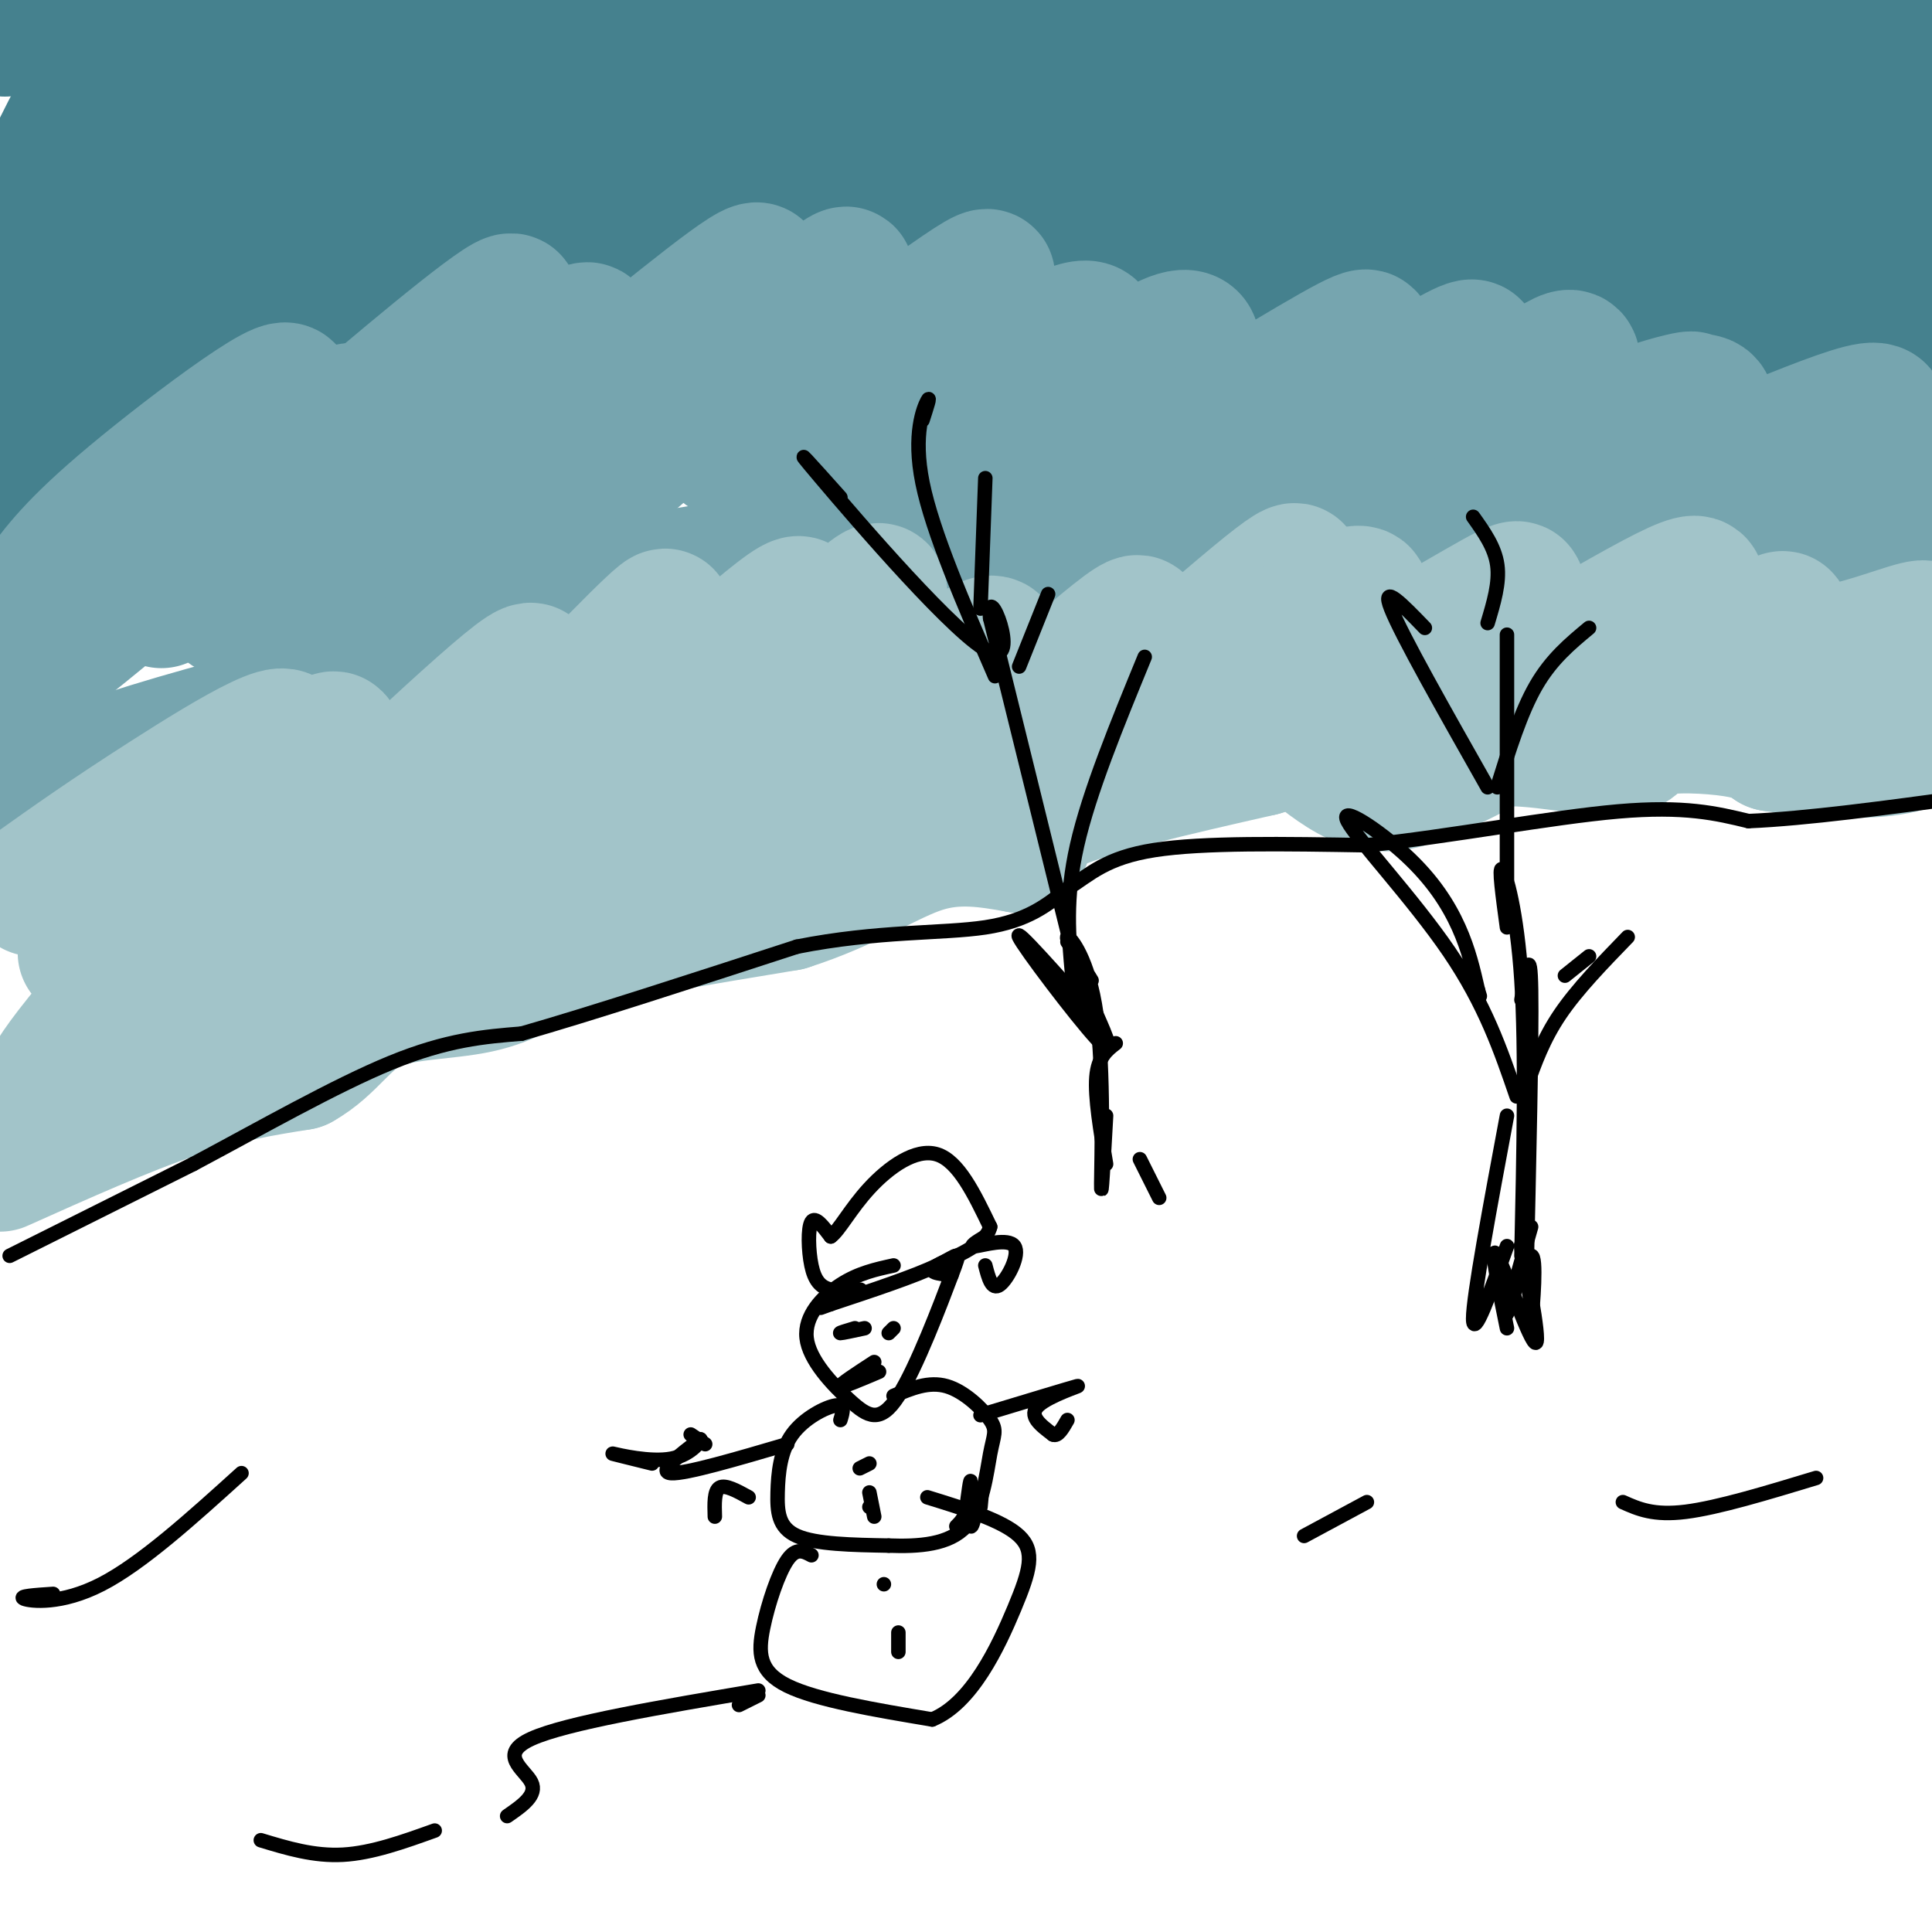 <svg viewBox='0 0 400 400' version='1.1' xmlns='http://www.w3.org/2000/svg' xmlns:xlink='http://www.w3.org/1999/xlink'><g fill='none' stroke='rgb(69,129,142)' stroke-width='28' stroke-linecap='round' stroke-linejoin='round'><path d='M1,6c0.000,0.000 16.000,-16.000 16,-16'/><path d='M24,9c-7.089,13.000 -14.178,26.000 -15,30c-0.822,4.000 4.622,-1.000 12,-10c7.378,-9.000 16.689,-22.000 26,-35'/><path d='M36,8c-12.833,18.667 -25.667,37.333 -22,35c3.667,-2.333 23.833,-25.667 44,-49'/><path d='M58,1c-3.000,7.804 -6.000,15.607 -7,19c-1.000,3.393 0.000,2.375 0,4c0.000,1.625 -1.000,5.893 5,1c6.000,-4.893 19.000,-18.946 32,-33'/><path d='M74,16c-18.000,25.417 -36.000,50.833 -32,48c4.000,-2.833 30.000,-33.917 56,-65'/><path d='M98,11c-20.250,27.250 -40.500,54.500 -36,52c4.500,-2.500 33.750,-34.750 63,-67'/><path d='M118,10c-14.078,18.329 -28.157,36.658 -37,48c-8.843,11.342 -12.452,15.696 4,0c16.452,-15.696 52.964,-51.441 58,-55c5.036,-3.559 -21.403,25.067 -33,38c-11.597,12.933 -8.353,10.174 -10,13c-1.647,2.826 -8.185,11.236 2,2c10.185,-9.236 37.092,-36.118 64,-63'/><path d='M153,10c-17.956,22.222 -35.911,44.444 -38,50c-2.089,5.556 11.689,-5.556 26,-19c14.311,-13.444 29.156,-29.222 44,-45'/><path d='M182,2c-28.333,32.333 -56.667,64.667 -54,64c2.667,-0.667 36.333,-34.333 70,-68'/><path d='M202,4c-25.333,31.333 -50.667,62.667 -45,60c5.667,-2.667 42.333,-39.333 79,-76'/><path d='M219,10c-16.356,17.489 -32.711,34.978 -40,44c-7.289,9.022 -5.511,9.578 6,-1c11.511,-10.578 32.756,-32.289 54,-54'/><path d='M238,9c-26.250,31.333 -52.500,62.667 -47,60c5.500,-2.667 42.750,-39.333 80,-76'/><path d='M258,8c-8.067,8.667 -16.133,17.333 -31,35c-14.867,17.667 -36.533,44.333 -26,37c10.533,-7.333 53.267,-48.667 96,-90'/><path d='M283,8c-25.133,34.444 -50.267,68.889 -53,74c-2.733,5.111 16.933,-19.111 36,-39c19.067,-19.889 37.533,-35.444 56,-51'/><path d='M310,7c-27.750,33.750 -55.500,67.500 -50,66c5.500,-1.500 44.250,-38.250 83,-75'/><path d='M340,0c-32.083,35.167 -64.167,70.333 -61,70c3.167,-0.333 41.583,-36.167 80,-72'/><path d='M359,0c-4.213,4.440 -8.427,8.880 -24,30c-15.573,21.120 -42.506,58.921 -30,51c12.506,-7.921 64.450,-61.565 79,-77c14.550,-15.435 -8.296,7.337 -29,32c-20.704,24.663 -39.266,51.217 -30,44c9.266,-7.217 46.362,-48.205 59,-62c12.638,-13.795 0.819,-0.398 -11,13'/><path d='M373,31c-7.035,9.890 -19.123,28.116 -25,38c-5.877,9.884 -5.544,11.428 -5,14c0.544,2.572 1.300,6.173 4,4c2.700,-2.173 7.346,-10.120 18,-23c10.654,-12.880 27.316,-30.692 25,-21c-2.316,9.692 -23.609,46.890 -27,58c-3.391,11.110 11.122,-3.867 21,-16c9.878,-12.133 15.121,-21.420 14,-23c-1.121,-1.580 -8.606,4.549 -13,10c-4.394,5.451 -5.697,10.226 -7,15'/><path d='M378,87c3.667,-4.500 16.333,-23.250 29,-42'/><path d='M402,43c-6.083,6.250 -12.167,12.500 -11,8c1.167,-4.500 9.583,-19.750 18,-35'/><path d='M393,28c-16.339,18.256 -32.679,36.512 -43,45c-10.321,8.488 -14.625,7.208 -20,7c-5.375,-0.208 -11.821,0.655 -26,-4c-14.179,-4.655 -36.089,-14.827 -58,-25'/><path d='M155,63c-22.822,5.022 -45.644,10.044 -66,16c-20.356,5.956 -38.244,12.844 -53,20c-14.756,7.156 -26.378,14.578 -38,22'/><path d='M3,93c8.044,-13.667 16.089,-27.333 18,-33c1.911,-5.667 -2.311,-3.333 -7,1c-4.689,4.333 -9.844,10.667 -15,17'/><path d='M2,77c14.417,-17.000 28.833,-34.000 27,-37c-1.833,-3.000 -19.917,8.000 -38,19'/><path d='M2,58c11.569,-8.928 23.139,-17.857 32,-23c8.861,-5.143 15.015,-6.502 18,-6c2.985,0.502 2.803,2.864 3,6c0.197,3.136 0.774,7.046 -5,21c-5.774,13.954 -17.898,37.952 -22,43c-4.102,5.048 -0.182,-8.853 9,-23c9.182,-14.147 23.626,-28.540 22,-24c-1.626,4.540 -19.322,28.011 -26,37c-6.678,8.989 -2.339,3.494 2,-2'/></g>
<g fill='none' stroke='rgb(118,165,175)' stroke-width='28' stroke-linecap='round' stroke-linejoin='round'><path d='M0,146c0.000,0.000 -2.000,-1.000 -2,-1'/><path d='M3,130c20.167,-14.667 40.333,-29.333 39,-28c-1.333,1.333 -24.167,18.667 -47,36'/><path d='M9,122c3.707,-4.957 7.414,-9.914 21,-21c13.586,-11.086 37.052,-28.302 27,-16c-10.052,12.302 -53.622,54.122 -50,53c3.622,-1.122 54.437,-45.187 64,-52c9.563,-6.813 -22.125,23.625 -33,34c-10.875,10.375 -0.938,0.688 9,-9'/><path d='M47,111c7.885,-7.172 23.098,-20.603 38,-33c14.902,-12.397 29.492,-23.759 15,-8c-14.492,15.759 -58.065,58.640 -52,56c6.065,-2.640 61.770,-50.800 72,-57c10.230,-6.200 -25.015,29.562 -40,45c-14.985,15.438 -9.710,10.554 3,0c12.710,-10.554 32.855,-26.777 53,-43'/><path d='M136,71c15.421,-12.372 27.475,-21.802 17,-9c-10.475,12.802 -43.479,47.836 -41,48c2.479,0.164 40.439,-34.542 55,-47c14.561,-12.458 5.722,-2.667 5,-1c-0.722,1.667 6.672,-4.790 0,3c-6.672,7.790 -27.412,29.828 -21,28c6.412,-1.828 39.975,-27.522 50,-34c10.025,-6.478 -3.487,6.261 -17,19'/><path d='M184,78c-9.948,9.748 -26.319,24.618 -16,20c10.319,-4.618 47.329,-28.725 56,-30c8.671,-1.275 -10.995,20.281 -18,29c-7.005,8.719 -1.347,4.600 5,-1c6.347,-5.600 13.383,-12.683 20,-18c6.617,-5.317 12.815,-8.868 15,-8c2.185,0.868 0.358,6.157 -5,13c-5.358,6.843 -14.245,15.241 -16,18c-1.755,2.759 3.623,-0.120 9,-3'/><path d='M234,98c10.408,-5.944 31.928,-19.306 42,-25c10.072,-5.694 8.696,-3.722 0,5c-8.696,8.722 -24.710,24.193 -17,21c7.710,-3.193 39.146,-25.049 45,-27c5.854,-1.951 -13.874,16.003 -19,23c-5.126,6.997 4.351,3.038 15,-4c10.649,-7.038 22.471,-17.154 25,-17c2.529,0.154 -4.236,10.577 -11,21'/><path d='M314,95c-3.955,6.233 -8.343,11.315 -6,10c2.343,-1.315 11.416,-9.028 20,-14c8.584,-4.972 16.680,-7.203 20,-8c3.320,-0.797 1.864,-0.160 3,0c1.136,0.160 4.866,-0.155 0,5c-4.866,5.155 -18.326,15.782 -10,14c8.326,-1.782 38.438,-15.972 46,-17c7.562,-1.028 -7.426,11.108 -11,16c-3.574,4.892 4.264,2.541 11,0c6.736,-2.541 12.368,-5.270 18,-8'/><path d='M403,99c0.000,0.000 2.000,0.000 2,0'/><path d='M403,103c-16.250,8.667 -32.500,17.333 -32,17c0.500,-0.333 17.750,-9.667 35,-19'/><path d='M403,105c-13.502,6.851 -27.004,13.702 -27,12c0.004,-1.702 13.516,-11.956 18,-16c4.484,-4.044 -0.058,-1.876 2,-4c2.058,-2.124 10.717,-8.539 -6,-2c-16.717,6.539 -58.811,26.031 -68,29c-9.189,2.969 14.526,-10.585 26,-17c11.474,-6.415 10.707,-5.690 5,-2c-5.707,3.690 -16.353,10.345 -27,17'/><path d='M326,122c-9.375,4.591 -19.313,7.570 -10,3c9.313,-4.570 37.877,-16.689 22,-17c-15.877,-0.311 -76.196,11.185 -104,16c-27.804,4.815 -23.092,2.951 -24,2c-0.908,-0.951 -7.437,-0.987 -9,-3c-1.563,-2.013 1.839,-6.004 16,-8c14.161,-1.996 39.080,-1.998 64,-2'/><path d='M281,113c-3.754,-0.840 -45.139,-1.939 -68,-2c-22.861,-0.061 -27.199,0.918 -46,4c-18.801,3.082 -52.066,8.267 -69,12c-16.934,3.733 -17.538,6.014 -18,8c-0.462,1.986 -0.784,3.677 -5,7c-4.216,3.323 -12.327,8.279 10,1c22.327,-7.279 75.094,-26.794 87,-31c11.906,-4.206 -17.047,6.897 -46,18'/><path d='M126,130c-30.830,8.625 -84.906,21.187 -103,28c-18.094,6.813 -0.208,7.878 15,3c15.208,-4.878 27.736,-15.699 33,-21c5.264,-5.301 3.263,-5.081 -9,2c-12.263,7.081 -34.790,21.023 -47,27c-12.210,5.977 -14.105,3.988 -16,2'/><path d='M2,171c0.000,0.000 1.000,0.000 1,0'/></g>
<g fill='none' stroke='rgb(162,196,201)' stroke-width='28' stroke-linecap='round' stroke-linejoin='round'><path d='M7,184c7.649,-5.441 15.297,-10.882 28,-19c12.703,-8.118 30.459,-18.913 22,-8c-8.459,10.913 -43.133,43.533 -39,40c4.133,-3.533 47.074,-43.221 51,-44c3.926,-0.779 -31.164,37.349 -47,56c-15.836,18.651 -12.418,17.826 -9,17'/><path d='M13,226c12.649,-10.287 48.773,-44.504 72,-66c23.227,-21.496 33.558,-30.271 17,-9c-16.558,21.271 -60.005,72.588 -49,63c11.005,-9.588 76.463,-80.081 84,-86c7.537,-5.919 -42.847,52.738 -60,74c-17.153,21.262 -1.077,5.131 15,-11'/><path d='M92,191c10.535,-9.499 29.374,-27.746 47,-44c17.626,-16.254 34.040,-30.514 23,-16c-11.040,14.514 -49.533,57.804 -52,62c-2.467,4.196 31.093,-30.702 51,-51c19.907,-20.298 26.161,-25.998 17,-12c-9.161,13.998 -33.736,47.692 -31,50c2.736,2.308 32.782,-26.769 47,-39c14.218,-12.231 12.609,-7.615 11,-3'/><path d='M205,138c-10.075,13.107 -40.761,47.376 -37,47c3.761,-0.376 41.971,-35.396 58,-49c16.029,-13.604 9.878,-5.792 -2,8c-11.878,13.792 -29.483,33.563 -21,28c8.483,-5.563 43.053,-36.459 57,-48c13.947,-11.541 7.271,-3.726 1,4c-6.271,7.726 -12.135,15.363 -18,23'/><path d='M243,151c-0.322,0.999 7.873,-8.003 18,-16c10.127,-7.997 22.186,-14.989 21,-11c-1.186,3.989 -15.617,18.960 -12,20c3.617,1.040 25.281,-11.851 36,-18c10.719,-6.149 10.492,-5.555 2,3c-8.492,8.555 -25.248,25.073 -17,23c8.248,-2.073 41.499,-22.735 54,-29c12.501,-6.265 4.250,1.868 -4,10'/><path d='M341,133c-6.406,6.644 -20.422,18.255 -15,17c5.422,-1.255 30.282,-15.375 39,-20c8.718,-4.625 1.296,0.245 1,3c-0.296,2.755 6.536,3.396 14,2c7.464,-1.396 15.561,-4.827 18,-5c2.439,-0.173 -0.781,2.914 -4,6'/><path d='M394,136c-4.905,3.286 -15.167,8.500 -13,7c2.167,-1.500 16.762,-9.714 20,-11c3.238,-1.286 -4.881,4.357 -13,10'/><path d='M0,238c0.000,0.000 -1.000,0.000 -1,0'/><path d='M0,241c12.833,-5.750 25.667,-11.500 36,-15c10.333,-3.500 18.167,-4.750 26,-6'/><path d='M62,220c6.298,-3.500 9.042,-9.250 15,-12c5.958,-2.750 15.131,-2.500 22,-4c6.869,-1.500 11.435,-4.750 16,-8'/><path d='M115,196c10.667,-2.833 29.333,-5.917 48,-9'/><path d='M163,187c12.800,-4.067 20.800,-9.733 28,-12c7.200,-2.267 13.600,-1.133 20,0'/><path d='M211,175c2.489,-1.244 -1.289,-4.356 6,-8c7.289,-3.644 25.644,-7.822 44,-12'/><path d='M261,155c8.603,-2.482 8.110,-2.686 10,-1c1.890,1.686 6.163,5.262 10,7c3.837,1.738 7.239,1.640 12,0c4.761,-1.640 10.880,-4.820 17,-8'/><path d='M310,153c7.826,-0.552 18.892,2.069 24,2c5.108,-0.069 4.260,-2.826 8,-4c3.740,-1.174 12.069,-0.764 17,0c4.931,0.764 6.466,1.882 8,3'/><path d='M367,154c5.689,0.956 15.911,1.844 23,1c7.089,-0.844 11.044,-3.422 15,-6'/></g>
<g fill='none' stroke='rgb(0,0,0)' stroke-width='3' stroke-linecap='round' stroke-linejoin='round'><path d='M2,260c0.000,0.000 38.000,-19.000 38,-19'/><path d='M40,241c13.822,-7.356 29.378,-16.244 41,-21c11.622,-4.756 19.311,-5.378 27,-6'/><path d='M108,214c14.000,-4.000 35.500,-11.000 57,-18'/><path d='M165,196c16.778,-3.333 30.222,-2.667 39,-4c8.778,-1.333 12.889,-4.667 17,-8'/><path d='M221,184c4.689,-2.978 7.911,-6.422 18,-8c10.089,-1.578 27.044,-1.289 44,-1'/><path d='M283,175c17.200,-1.800 38.200,-5.800 52,-7c13.800,-1.200 20.400,0.400 27,2'/><path d='M362,170c12.000,-0.500 28.500,-2.750 45,-5'/><path d='M329,198c0.000,0.000 -5.000,4.000 -5,4'/><path d='M315,260c0.467,-21.244 0.933,-42.489 0,-57c-0.933,-14.511 -3.267,-22.289 -4,-23c-0.733,-0.711 0.133,5.644 1,12'/><path d='M314,227c-3.257,-9.509 -6.514,-19.018 -14,-30c-7.486,-10.982 -19.203,-23.439 -21,-27c-1.797,-3.561 6.324,1.772 12,7c5.676,5.228 8.907,10.351 11,15c2.093,4.649 3.046,8.825 4,13'/><path d='M306,205c0.667,2.167 0.333,1.083 0,0'/><path d='M312,182c0.000,-20.667 0.000,-41.333 0,-48c0.000,-6.667 0.000,0.667 0,8'/><path d='M308,163c-8.917,-15.750 -17.833,-31.500 -20,-37c-2.167,-5.500 2.417,-0.750 7,4'/><path d='M310,163c2.417,-7.750 4.833,-15.500 8,-21c3.167,-5.500 7.083,-8.750 11,-12'/><path d='M308,129c1.250,-4.167 2.500,-8.333 2,-12c-0.500,-3.667 -2.750,-6.833 -5,-10'/><path d='M316,225c1.750,-4.917 3.500,-9.833 7,-15c3.500,-5.167 8.750,-10.583 14,-16'/><path d='M315,207c0.917,-5.917 1.833,-11.833 2,-2c0.167,9.833 -0.417,35.417 -1,61'/><path d='M312,231c-3.500,18.750 -7.000,37.500 -7,42c0.000,4.500 3.500,-5.250 7,-15'/><path d='M317,254c-2.679,9.405 -5.357,18.810 -5,18c0.357,-0.810 3.750,-11.833 5,-12c1.250,-0.167 0.357,10.524 0,14c-0.357,3.476 -0.179,-0.262 0,-4'/><path d='M317,270c-0.769,-4.884 -2.691,-15.093 -2,-12c0.691,3.093 3.994,19.486 3,20c-0.994,0.514 -6.284,-14.853 -8,-18c-1.716,-3.147 0.142,5.927 2,15'/><path d='M225,209c0.000,0.000 -20.000,-81.000 -20,-81'/><path d='M205,128c-0.964,-8.762 6.625,9.833 0,7c-6.625,-2.833 -27.464,-27.095 -35,-36c-7.536,-8.905 -1.768,-2.452 4,4'/><path d='M206,140c-6.467,-14.911 -12.933,-29.822 -15,-40c-2.067,-10.178 0.267,-15.622 1,-17c0.733,-1.378 -0.133,1.311 -1,4'/><path d='M203,126c0.000,0.000 1.000,-27.000 1,-27'/><path d='M211,138c0.000,0.000 6.000,-15.000 6,-15'/><path d='M221,195c0.000,0.000 2.000,3.000 2,3'/><path d='M222,202c-0.750,-8.000 -1.500,-16.000 1,-27c2.500,-11.000 8.250,-25.000 14,-39'/><path d='M227,210c2.133,4.822 4.267,9.644 0,5c-4.267,-4.644 -14.933,-18.756 -16,-21c-1.067,-2.244 7.467,7.378 16,17'/><path d='M226,203c-2.768,-4.488 -5.536,-8.976 -5,-9c0.536,-0.024 4.375,4.417 6,16c1.625,11.583 1.036,30.310 1,35c-0.036,4.690 0.482,-4.655 1,-14'/><path d='M231,216c-1.833,1.417 -3.667,2.833 -4,7c-0.333,4.167 0.833,11.083 2,18'/><path d='M236,240c0.000,0.000 4.000,8.000 4,8'/><path d='M185,262c-3.641,0.795 -7.283,1.590 -11,4c-3.717,2.410 -7.510,6.434 -7,11c0.510,4.566 5.322,9.674 9,13c3.678,3.326 6.223,4.871 10,-1c3.777,-5.871 8.786,-19.158 11,-25c2.214,-5.842 1.633,-4.241 -3,-2c-4.633,2.241 -13.316,5.120 -22,8'/><path d='M172,270c-3.667,1.333 -1.833,0.667 0,0'/><path d='M174,294c0.504,-1.652 1.008,-3.305 -1,-3c-2.008,0.305 -6.528,2.566 -9,6c-2.472,3.434 -2.896,8.040 -3,12c-0.104,3.960 0.113,7.274 4,9c3.887,1.726 11.443,1.863 19,2'/><path d='M184,320c6.289,0.232 12.511,-0.189 16,-4c3.489,-3.811 4.244,-11.011 5,-15c0.756,-3.989 1.511,-4.766 0,-7c-1.511,-2.234 -5.289,-5.924 -9,-7c-3.711,-1.076 -7.356,0.462 -11,2'/><path d='M168,322c-1.577,-0.845 -3.155,-1.690 -5,1c-1.845,2.690 -3.958,8.917 -5,14c-1.042,5.083 -1.012,9.024 5,12c6.012,2.976 18.006,4.988 30,7'/><path d='M193,356c8.202,-3.321 13.708,-15.125 17,-23c3.292,-7.875 4.369,-11.821 1,-15c-3.369,-3.179 -11.185,-5.589 -19,-8'/><path d='M179,275c-2.333,0.500 -4.667,1.000 -5,1c-0.333,0.000 1.333,-0.500 3,-1'/><path d='M184,276c0.000,0.000 1.000,-1.000 1,-1'/><path d='M181,282c-3.583,2.333 -7.167,4.667 -7,5c0.167,0.333 4.083,-1.333 8,-3'/><path d='M180,303c0.000,0.000 -2.000,1.000 -2,1'/><path d='M180,312c0.000,0.000 0.000,0.000 0,0'/><path d='M186,338c0.000,0.000 0.000,4.000 0,4'/><path d='M183,328c0.000,0.000 0.000,0.000 0,0'/><path d='M180,309c0.000,0.000 1.000,5.000 1,5'/><path d='M203,293c9.400,-2.844 18.800,-5.689 20,-6c1.200,-0.311 -5.800,1.911 -8,4c-2.200,2.089 0.400,4.044 3,6'/><path d='M218,297c1.000,0.500 2.000,-1.250 3,-3'/><path d='M203,312c0.232,-2.363 0.464,-4.726 0,-3c-0.464,1.726 -1.625,7.542 -2,7c-0.375,-0.542 0.036,-7.440 0,-9c-0.036,-1.560 -0.518,2.220 -1,6'/><path d='M200,313c-0.500,1.500 -1.250,2.250 -2,3'/><path d='M163,299c-10.500,3.083 -21.000,6.167 -24,6c-3.000,-0.167 1.500,-3.583 6,-7'/><path d='M145,298c0.381,-0.095 -1.667,3.167 -6,4c-4.333,0.833 -10.952,-0.762 -12,-1c-1.048,-0.238 3.476,0.881 8,2'/><path d='M146,299c0.000,0.000 -3.000,-2.000 -3,-2'/><path d='M155,310c-2.417,-1.333 -4.833,-2.667 -6,-2c-1.167,0.667 -1.083,3.333 -1,6'/><path d='M153,353c0.000,0.000 4.000,-2.000 4,-2'/><path d='M157,350c-19.956,3.378 -39.911,6.756 -47,10c-7.089,3.244 -1.311,6.356 0,9c1.311,2.644 -1.844,4.822 -5,7'/><path d='M90,379c-6.500,2.333 -13.000,4.667 -19,5c-6.000,0.333 -11.500,-1.333 -17,-3'/><path d='M11,330c-3.667,0.244 -7.333,0.489 -6,1c1.333,0.511 7.667,1.289 16,-3c8.333,-4.289 18.667,-13.644 29,-23'/><path d='M270,318c0.000,0.000 13.000,-7.000 13,-7'/><path d='M336,311c3.167,1.417 6.333,2.833 13,2c6.667,-0.833 16.833,-3.917 27,-7'/><path d='M175,268c1.833,-0.498 3.665,-0.995 3,-1c-0.665,-0.005 -3.828,0.483 -6,0c-2.172,-0.483 -3.354,-1.938 -4,-5c-0.646,-3.062 -0.756,-7.732 0,-9c0.756,-1.268 2.378,0.866 4,3'/><path d='M172,256c1.726,-1.202 4.042,-5.708 8,-10c3.958,-4.292 9.560,-8.369 14,-7c4.440,1.369 7.720,8.185 11,15'/><path d='M205,254c-0.867,4.022 -8.533,6.578 -11,8c-2.467,1.422 0.267,1.711 3,2'/><path d='M204,262c0.679,2.607 1.357,5.214 3,4c1.643,-1.214 4.250,-6.250 3,-8c-1.250,-1.750 -6.357,-0.214 -8,0c-1.643,0.214 0.179,-0.893 2,-2'/></g>
</svg>